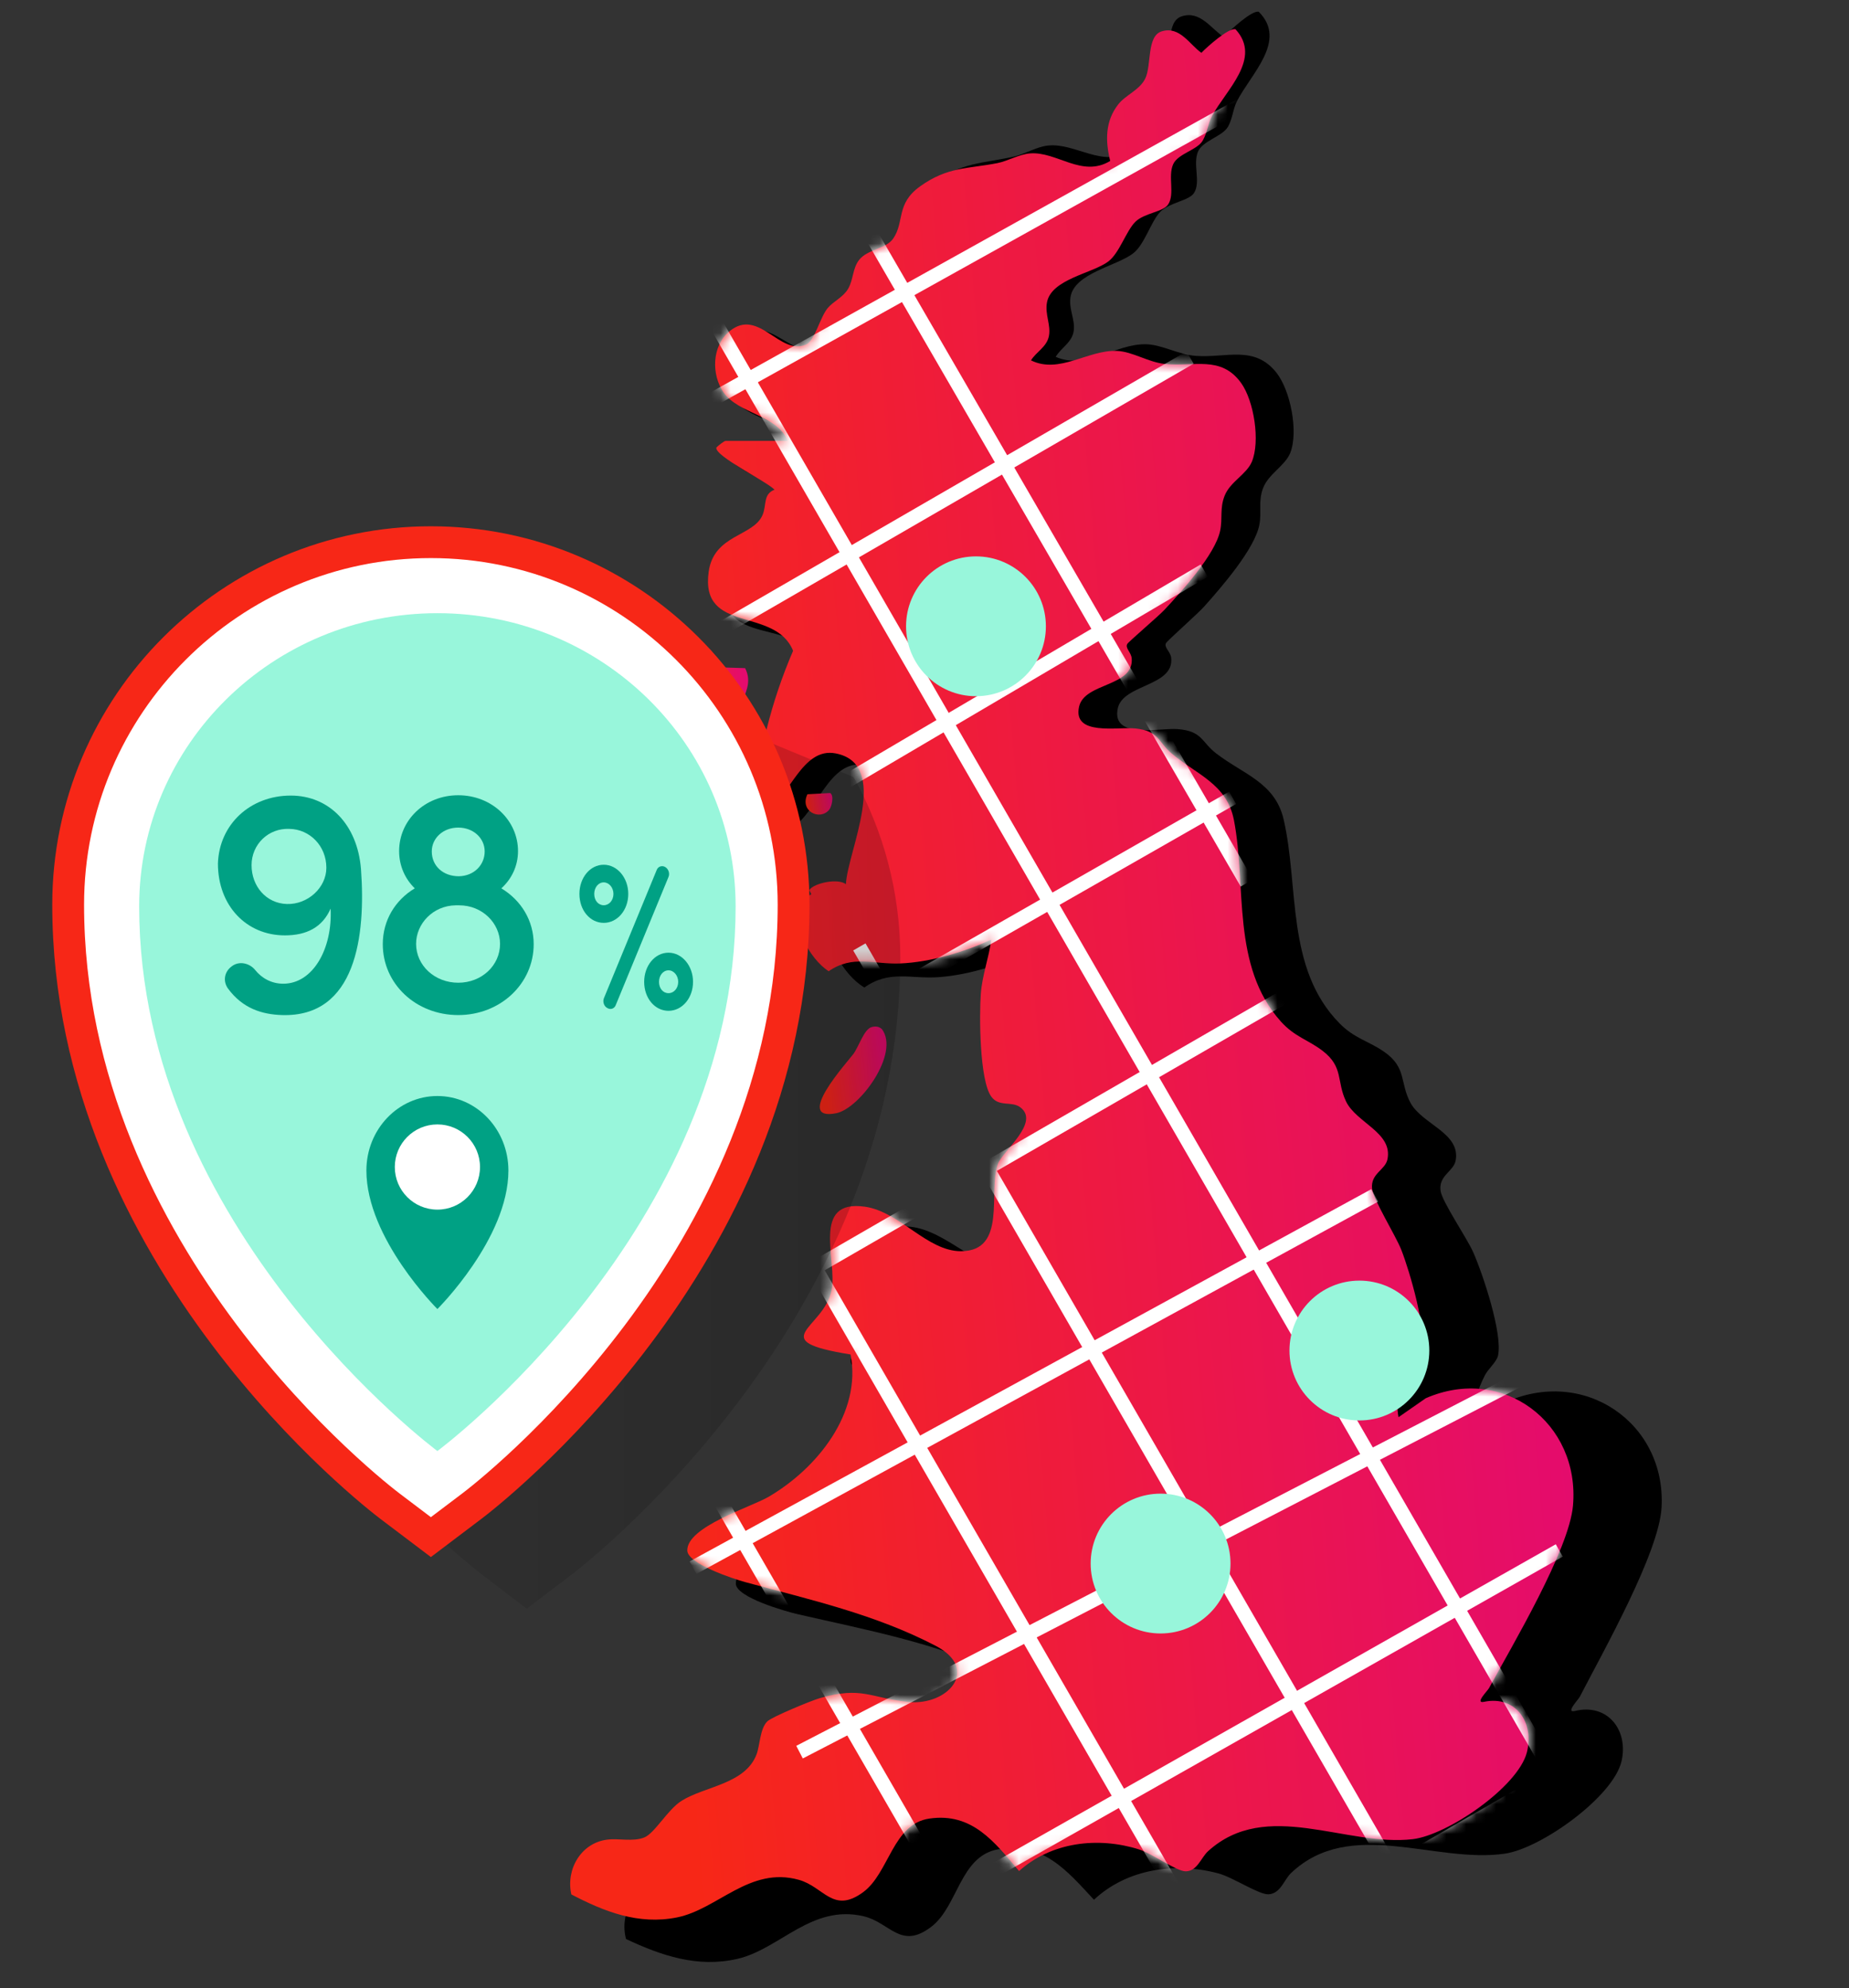 <svg xmlns="http://www.w3.org/2000/svg" width="186" height="200" viewBox="0 0 186 200" fill="none"><rect x="0" y="0" width="186" height="200" fill="#333333" stroke="none"/><path d="M80.857 45.006C79.661 42.378 75.615 42.422 73.95 40.273C72.559 38.476 72.539 35.505 74.353 33.951C77.362 31.372 79.731 36.363 82.475 35.043C83.378 34.609 83.82 32.212 84.624 31.22C85.203 30.503 86.211 30.066 86.703 29.171C87.224 28.225 87.091 27.074 87.753 26.184C88.608 25.038 90.556 24.957 91.273 23.87C92.441 22.09 91.415 20.294 93.934 18.407C96.761 16.293 98.843 16.457 101.987 15.755C103.068 15.513 104.251 14.774 105.398 14.644C108.217 14.329 110.945 16.998 113.866 15.139C113.284 13.123 113.184 11.083 114.524 9.299C115.283 8.292 116.724 7.764 117.28 6.552C117.917 5.164 117.267 2.178 118.856 1.649C120.742 1.017 121.852 2.929 123.105 3.718C123.662 3.111 125.915 1.007 126.623 1.184C129.54 4.087 125.82 7.446 124.432 10.181C124.021 10.992 124.009 11.877 123.541 12.731C122.994 13.726 120.959 14.151 120.502 15.276C119.984 16.552 120.802 18.292 120.122 19.399C119.633 20.2 117.637 20.363 116.725 21.299C115.779 22.272 115.157 24.564 114.011 25.47C112.375 26.761 108.067 27.467 107.686 29.889C107.493 31.125 108.188 32.182 108.005 33.325C107.823 34.468 106.741 34.978 106.197 35.897C109.246 37.24 112.159 34.602 115.218 34.629C116.877 34.645 118.514 35.674 120.305 35.802C123.367 36.024 126.183 34.694 128.396 37.484C129.821 39.28 130.635 43.44 129.791 45.565C129.273 46.86 127.589 47.678 127.053 49.118C126.559 50.447 126.926 51.437 126.696 52.736C126.263 55.189 122.83 59.12 121.104 61.049C120.502 61.723 117.411 64.465 117.294 64.697C117.068 65.135 117.745 65.547 117.813 66.172C118.137 69.084 112.929 68.794 112.434 71.295C111.827 74.365 116.565 73.214 118.439 73.345C120.94 73.52 120.857 74.641 122.31 75.768C125.022 77.874 128.26 78.707 129.124 82.42C130.695 89.155 129.316 97.406 134.738 102.934C136.264 104.488 137.659 104.705 139.248 105.814C141.525 107.408 140.79 108.873 141.88 110.927C143.033 113.092 146.925 113.96 146.436 116.727C146.239 117.849 144.696 118.231 144.915 119.8C145.065 120.886 147.545 124.509 148.189 125.953C149.165 128.151 151.193 134.217 150.687 136.394C150.545 136.998 149.691 137.729 149.374 138.35C148.612 139.837 148.059 141.492 148.474 143.177L151.278 141.136C159.32 137.396 167.623 143.152 167.145 151.653C166.885 156.226 161.226 166.221 158.91 170.704C158.763 170.988 157.439 172.356 158.435 172.117C161.751 171.319 163.832 174.089 163.119 177.167C162.287 180.758 155.028 185.935 151.4 186.469C144.362 187.507 135.841 182.77 129.88 188.417C129.158 189.1 128.817 190.509 127.598 190.56C126.626 190.6 124.029 188.854 122.575 188.462C118.244 187.296 113.361 188.002 110.046 191.11C107.364 188.213 104.914 185.244 100.426 186.029C96.557 186.704 96.383 191.762 93.689 193.824C90.597 196.188 89.552 193.403 86.883 192.772C81.641 191.533 78.459 196.077 74.163 197.06C70.143 197.979 66.511 196.717 62.975 195.061C62.292 192.52 63.809 189.759 66.527 189.314C67.78 189.107 69.294 189.462 70.462 188.957C71.556 188.484 72.824 186.016 74.267 185.063C76.649 183.486 80.922 183.134 82.01 180.024C82.331 179.105 82.269 177.394 83.024 176.61C83.482 176.136 87.581 174.324 88.439 174.052C92.903 172.627 93.816 173.864 97.811 174.124C102.009 174.396 105.285 170.494 100.489 168.256C93.995 165.227 87.132 163.966 80.251 162.385C79.012 162.1 74.102 160.701 74.023 159.339C73.887 156.89 80.563 154.663 82.385 153.547C87.391 150.479 91.951 144.623 90.559 138.634C81.328 137.483 87.602 136.129 88.333 132.148C88.898 129.072 85.789 122.784 91.585 123.407C95.256 123.802 98.268 127.765 101.83 127.642C106.744 127.473 104.454 121.399 105.433 118.545C105.901 117.184 109.762 114.14 107.595 112.656C106.66 112.017 105.356 112.73 104.507 111.662C103.196 110.011 102.958 103.306 103.054 101.127C103.139 99.224 103.776 97.407 103.979 95.531C101.137 96.905 97.654 98.059 94.467 98.297C91.65 98.506 89.453 97.55 86.956 99.341C84.939 98.189 82.507 94.356 83.951 92.127C84.237 91.686 84.765 91.626 84.85 91.501C84.898 91.431 84.603 91.126 84.649 91.057C85.132 90.333 87.604 89.731 88.477 90.342C88.535 86.929 92.847 77.839 86.936 76.942C83.409 76.407 82.252 81.598 79.78 83.199C79.346 83.481 78.802 83.736 78.492 83.198C78.746 77.458 79.977 71.899 82.126 66.553C80.068 62.037 72.261 65.2 72.971 58.721C73.395 54.849 77.583 54.966 78.461 52.685C78.859 51.649 78.425 50.573 79.624 50.069C78.82 49.271 73.178 46.816 73.362 45.944C73.522 45.752 74.169 45.229 74.314 45.224L80.857 45.009L80.857 45.006Z" fill="black"/><path d="M79.246 44.348C78.187 41.738 74.325 41.651 72.803 39.495C71.532 37.693 71.606 34.786 73.386 33.323C76.338 30.897 78.442 35.856 81.102 34.653C81.977 34.258 82.475 31.927 83.272 30.982C83.847 30.299 84.823 29.904 85.321 29.044C85.847 28.136 85.757 27.005 86.416 26.155C87.268 25.062 89.129 25.046 89.848 24.005C91.018 22.301 90.095 20.512 92.558 18.746C95.322 16.768 97.303 16.997 100.325 16.41C101.365 16.208 102.516 15.523 103.615 15.433C106.315 15.216 108.834 17.915 111.68 16.19C111.188 14.199 111.156 12.2 112.491 10.498C113.246 9.537 114.637 9.067 115.207 7.899C115.858 6.561 115.332 3.62 116.864 3.153C118.683 2.595 119.683 4.501 120.853 5.314C121.404 4.737 123.62 2.752 124.29 2.948C126.982 5.882 123.327 9.049 121.917 11.68C121.5 12.46 121.46 13.325 120.986 14.146C120.433 15.101 118.478 15.452 118.007 16.538C117.473 17.769 118.199 19.497 117.515 20.559C117.023 21.326 115.114 21.422 114.215 22.309C113.281 23.23 112.616 25.452 111.493 26.301C109.892 27.512 105.759 28.064 105.32 30.422C105.097 31.624 105.727 32.681 105.517 33.793C105.307 34.905 104.259 35.37 103.711 36.251C106.578 37.663 109.44 35.176 112.358 35.301C113.941 35.37 115.47 36.429 117.175 36.612C120.09 36.928 122.819 35.718 124.843 38.518C126.147 40.321 126.793 44.417 125.921 46.469C125.386 47.719 123.753 48.465 123.197 49.856C122.683 51.141 123.003 52.121 122.742 53.384C122.253 55.771 118.853 59.506 117.146 61.338C116.55 61.978 113.515 64.561 113.395 64.784C113.167 65.206 113.8 65.63 113.845 66.244C114.063 69.103 109.102 68.651 108.552 71.083C107.876 74.067 112.432 73.093 114.217 73.281C116.598 73.533 116.483 74.627 117.835 75.776C120.356 77.924 123.42 78.843 124.128 82.504C125.415 89.143 123.841 97.171 128.841 102.753C130.248 104.322 131.573 104.58 133.054 105.716C135.177 107.349 134.429 108.758 135.406 110.802C136.438 112.958 140.124 113.932 139.571 116.624C139.347 117.715 137.863 118.039 138.023 119.581C138.132 120.648 140.385 124.272 140.954 125.706C141.816 127.888 143.561 133.887 143.01 136C142.856 136.587 142.018 137.275 141.696 137.872C140.922 139.303 140.342 140.904 140.685 142.565L143.425 140.659C151.216 137.259 158.958 143.157 158.235 151.459C157.844 155.924 152.131 165.52 149.779 169.832C149.63 170.105 148.324 171.401 149.282 171.199C152.471 170.524 154.37 173.301 153.594 176.29C152.687 179.776 145.598 184.607 142.119 185.014C135.371 185.802 127.389 180.894 121.524 186.227C120.814 186.872 120.444 188.239 119.279 188.25C118.351 188.258 115.927 186.466 114.552 186.036C110.456 184.756 105.775 185.29 102.514 188.223C100.045 185.303 97.801 182.319 93.494 182.943C89.781 183.479 89.457 188.422 86.821 190.352C83.796 192.566 82.887 189.808 80.36 189.105C75.397 187.724 72.218 192.067 68.087 192.89C64.223 193.66 60.797 192.309 57.475 190.575C56.903 188.067 58.438 185.415 61.044 185.067C62.246 184.905 63.68 185.3 64.811 184.844C65.869 184.416 67.156 182.043 68.564 181.156C70.886 179.691 74.974 179.484 76.109 176.476C76.445 175.587 76.439 173.912 77.184 173.169C77.636 172.72 81.605 171.079 82.432 170.84C86.736 169.59 87.568 170.83 91.372 171.212C95.37 171.613 98.617 167.902 94.111 165.558C88.01 162.385 81.501 160.93 74.984 159.162C73.811 158.844 69.17 157.317 69.138 155.982C69.085 153.582 75.524 151.618 77.299 150.585C82.171 147.745 86.706 142.162 85.565 136.258C76.793 134.835 82.823 133.712 83.645 129.842C84.281 126.85 81.512 120.598 87.023 121.394C90.513 121.899 93.263 125.873 96.665 125.868C101.359 125.86 99.365 119.844 100.389 117.083C100.878 115.767 104.658 112.913 102.636 111.392C101.764 110.736 100.498 111.392 99.721 110.319C98.521 108.663 98.505 102.095 98.665 99.966C98.806 98.108 99.471 96.35 99.724 94.521C96.968 95.774 93.609 96.791 90.561 96.921C87.866 97.035 85.799 96.029 83.36 97.701C81.472 96.51 79.272 92.681 80.719 90.547C81.006 90.125 81.512 90.083 81.597 89.963C81.645 89.897 81.373 89.589 81.419 89.522C81.903 88.83 84.281 88.32 85.094 88.946C85.257 85.609 89.656 76.854 84.044 75.787C80.695 75.15 79.429 80.191 77.019 81.678C76.596 81.941 76.07 82.172 75.79 81.635C76.213 76.029 77.562 70.629 79.78 65.468C77.958 60.985 70.409 63.828 71.29 57.512C71.817 53.737 75.809 53.987 76.719 51.784C77.131 50.783 76.751 49.716 77.91 49.262C77.168 48.455 71.862 45.872 72.064 45.025C72.224 44.842 72.856 44.35 72.995 44.35H79.246V44.348Z" fill="url(#paint0_linear_5485_10960)"/><path d="M60.781 105.249C59.02 103.266 59.135 99.78 55.645 101.099C53.982 101.729 52.504 104.41 50.421 104.261C47.285 104.035 47.256 98.947 46.144 96.897C45.224 95.201 42.984 94.688 44.529 92.658C46.644 89.883 51.261 89.613 53.352 87.263C53.993 86.544 54.344 85.291 55.206 84.731C56.576 83.844 66.093 80.159 67.808 79.772C68.816 79.543 69.761 80.138 70.476 80.839C72.051 82.379 71.763 85.1 72.591 87.223C73.125 88.601 74.091 89.703 74.532 91.126C75.022 92.703 75.737 97.739 75.788 99.435C75.846 101.463 75.261 103.436 73.484 104.564C72.514 105.18 71.375 105.273 70.407 105.74C68.056 106.876 67.189 108.75 64.159 107.85C63.002 107.505 61.587 106.154 60.781 105.249Z" fill="url(#paint1_linear_5485_10960)"/><path d="M72.373 67.133L74.953 67.213C75.548 68.367 75.187 69.365 74.692 70.459C74.056 71.864 69.729 76.998 68.058 75.822C67.356 74.085 68.162 66.031 69.673 65.187C71.183 64.343 72.037 65.914 72.375 67.133H72.373Z" fill="url(#paint2_linear_5485_10960)"/><path d="M87.682 103.321C88.065 103.218 88.406 103.25 88.712 103.523C90.55 105.952 86.491 111.53 84.1 111.992C79.793 112.823 85.288 106.788 85.847 106.024C86.406 105.259 86.914 103.534 87.682 103.321Z" fill="url(#paint3_linear_5485_10960)"/><path d="M83.43 81.439C82.478 82.615 80.406 81.596 81.223 79.899L83.516 79.775C83.933 80.051 83.651 81.168 83.43 81.439Z" fill="url(#paint4_linear_5485_10960)"/><mask id="mask0_5485_10960" style="mask-type:alpha" maskUnits="userSpaceOnUse" x="57" y="2" width="102" height="192"><path d="M79.246 44.348C78.188 41.738 74.326 41.651 72.804 39.495C71.533 37.693 71.607 34.786 73.387 33.323C76.339 30.897 78.443 35.855 81.103 34.653C81.978 34.257 82.475 31.927 83.273 30.982C83.848 30.299 84.824 29.904 85.322 29.044C85.848 28.136 85.758 27.005 86.417 26.155C87.269 25.062 89.13 25.046 89.849 24.005C91.019 22.301 90.096 20.512 92.559 18.746C95.323 16.768 97.304 16.997 100.326 16.41C101.366 16.208 102.517 15.523 103.616 15.433C106.316 15.215 108.835 17.915 111.681 16.19C111.189 14.199 111.157 12.2 112.492 10.498C113.247 9.537 114.638 9.067 115.208 7.899C115.859 6.561 115.333 3.62 116.865 3.153C118.684 2.595 119.684 4.501 120.854 5.313C121.405 4.737 123.621 2.752 124.291 2.948C126.983 5.882 123.328 9.049 121.918 11.679C121.501 12.46 121.461 13.325 120.987 14.146C120.434 15.101 118.479 15.452 118.008 16.538C117.474 17.769 118.2 19.497 117.516 20.559C117.024 21.326 115.115 21.422 114.215 22.309C113.282 23.23 112.617 25.452 111.494 26.301C109.893 27.512 105.76 28.064 105.321 30.421C105.098 31.624 105.728 32.681 105.518 33.793C105.308 34.905 104.26 35.37 103.712 36.251C106.579 37.663 109.441 35.176 112.359 35.301C113.942 35.37 115.471 36.429 117.176 36.612C120.091 36.928 122.82 35.718 124.844 38.518C126.148 40.321 126.794 44.417 125.921 46.469C125.387 47.719 123.754 48.465 123.198 49.856C122.684 51.141 123.004 52.121 122.743 53.384C122.254 55.771 118.854 59.506 117.147 61.338C116.551 61.977 113.516 64.561 113.396 64.784C113.168 65.206 113.801 65.63 113.846 66.243C114.064 69.103 109.103 68.651 108.553 71.083C107.877 74.067 112.433 73.093 114.218 73.281C116.599 73.533 116.484 74.627 117.836 75.776C120.357 77.924 123.421 78.843 124.129 82.503C125.416 89.143 123.841 97.171 128.842 102.753C130.249 104.322 131.574 104.58 133.055 105.716C135.178 107.348 134.43 108.758 135.406 110.802C136.439 112.958 140.125 113.932 139.572 116.624C139.348 117.715 137.864 118.039 138.024 119.581C138.133 120.648 140.386 124.272 140.955 125.706C141.817 127.888 143.562 133.887 143.011 136C142.857 136.587 142.019 137.275 141.697 137.872C140.923 139.303 140.343 140.904 140.686 142.565L143.426 140.659C151.217 137.259 158.959 143.157 158.236 151.459C157.845 155.924 152.132 165.52 149.78 169.832C149.631 170.105 148.325 171.4 149.283 171.199C152.472 170.524 154.371 173.301 153.595 176.29C152.688 179.776 145.599 184.607 142.12 185.014C135.372 185.802 127.39 180.894 121.525 186.227C120.815 186.872 120.445 188.239 119.28 188.25C118.352 188.258 115.928 186.466 114.553 186.036C110.457 184.756 105.776 185.29 102.515 188.223C100.046 185.303 97.802 182.319 93.495 182.943C89.782 183.479 89.458 188.422 86.822 190.352C83.797 192.566 82.888 189.808 80.361 189.104C75.398 187.724 72.219 192.067 68.088 192.89C64.224 193.66 60.798 192.309 57.476 190.575C56.904 188.066 58.438 185.414 61.045 185.067C62.247 184.905 63.681 185.3 64.811 184.844C65.87 184.416 67.157 182.043 68.564 181.156C70.887 179.691 74.975 179.484 76.111 176.476C76.446 175.587 76.44 173.912 77.185 173.168C77.637 172.72 81.606 171.079 82.433 170.84C86.737 169.59 87.569 170.83 91.373 171.212C95.371 171.613 98.618 167.902 94.112 165.558C88.011 162.385 81.502 160.93 74.985 159.162C73.812 158.844 69.171 157.317 69.139 155.982C69.086 153.582 75.525 151.618 77.299 150.585C82.172 147.745 86.707 142.162 85.566 136.258C76.794 134.835 82.824 133.712 83.646 129.842C84.282 126.85 81.513 120.598 87.024 121.394C90.514 121.899 93.264 125.873 96.666 125.867C101.36 125.86 99.366 119.844 100.39 117.083C100.879 115.766 104.659 112.913 102.637 111.392C101.765 110.736 100.499 111.392 99.722 110.319C98.522 108.663 98.506 102.095 98.666 99.966C98.807 98.108 99.472 96.35 99.725 94.521C96.969 95.774 93.61 96.791 90.561 96.921C87.867 97.035 85.8 96.029 83.361 97.701C81.473 96.51 79.273 92.681 80.72 90.547C81.007 90.125 81.513 90.082 81.598 89.963C81.646 89.897 81.374 89.589 81.42 89.522C81.904 88.829 84.282 88.32 85.096 88.946C85.258 85.609 89.657 76.854 84.045 75.787C80.696 75.15 79.43 80.191 77.02 81.678C76.597 81.941 76.071 82.172 75.791 81.635C76.214 76.029 77.563 70.629 79.781 65.468C77.959 60.985 70.41 63.828 71.291 57.512C71.817 53.737 75.81 53.987 76.72 51.783C77.132 50.783 76.751 49.716 77.911 49.262C77.169 48.455 71.863 45.872 72.065 45.025C72.225 44.842 72.858 44.35 72.996 44.35H79.246V44.348Z" fill="url(#paint5_linear_5485_10960)"/></mask><g mask="url(#mask0_5485_10960)"><path d="M51.806 115.256L108.234 212.993" stroke="white" stroke-width="1.429"/><path d="M86.447 95.256L142.876 192.993" stroke="white" stroke-width="1.429"/><path d="M69.126 105.256L125.555 202.993" stroke="white" stroke-width="1.429"/><path d="M36.857 -28.315L179.715 219.12" stroke="white" stroke-width="1.429"/><path d="M52.571 -36.887L125.428 88.827" stroke="white" stroke-width="1.429"/><path d="M139.646 64.542L196.075 162.279" stroke="white" stroke-width="1.429"/><path d="M96.023 -21.172L-1.714 35.256" stroke="white" stroke-width="1.429"/><path d="M138.286 120.256L69.715 157.703" stroke="white" stroke-width="1.429"/><path d="M125.429 10.256L18.286 69.897" stroke="white" stroke-width="1.429"/><path d="M156.857 155.97L90.429 193.581" stroke="white" stroke-width="1.429"/><path d="M121.144 57.399L39.001 105.776" stroke="white" stroke-width="1.429"/><path d="M157.452 83.954L59.715 140.382" stroke="white" stroke-width="1.429"/><path d="M106.023 -3.852L8.286 52.577" stroke="white" stroke-width="1.429"/><path d="M158.286 135.97L80.429 176.261" stroke="white" stroke-width="1.429"/><path d="M119.715 35.97L29.001 88.455" stroke="white" stroke-width="1.429"/><path d="M198.166 154.473L100.429 210.902" stroke="white" stroke-width="1.429"/><path d="M124 80.256L49 123.096" stroke="white" stroke-width="1.429"/></g><path d="M136.748 142.894C140.633 142.894 143.782 139.745 143.782 135.861C143.782 131.976 140.633 128.827 136.748 128.827C132.864 128.827 129.715 131.976 129.715 135.861C129.715 139.745 132.864 142.894 136.748 142.894Z" fill="#98F6DB"/><path d="M98.177 70.037C102.062 70.037 105.211 66.888 105.211 63.004C105.211 59.119 102.062 55.97 98.177 55.97C94.293 55.97 91.144 59.119 91.144 63.004C91.144 66.888 94.293 70.037 98.177 70.037Z" fill="#98F6DB"/><path d="M116.748 164.323C120.633 164.323 123.782 161.174 123.782 157.29C123.782 153.405 120.633 150.256 116.748 150.256C112.864 150.256 109.715 153.405 109.715 157.29C109.715 161.174 112.864 164.323 116.748 164.323Z" fill="#98F6DB"/><path opacity="0.19" d="M90.565 96.303C90.565 133.018 58.597 157.583 57.243 158.603L52.988 161.82L48.75 158.603C47.396 157.583 15.429 133.018 15.429 96.303C15.429 79.247 26.858 64.81 42.455 60.256L85.87 78.174C88.859 83.555 90.565 89.727 90.565 96.303Z" fill="url(#paint6_linear_5485_10960)"/><path d="M39.229 151.517C37.911 150.515 6.857 126.671 6.857 91.011C6.857 70.895 23.228 54.542 43.344 54.542C63.46 54.542 79.831 70.895 79.831 91.011C79.831 126.671 48.777 150.532 47.459 151.517L43.344 154.629L39.229 151.517Z" fill="white" stroke="#F72717" stroke-width="3.2" stroke-miterlimit="10"/><path d="M74 91.18C74 123.705 44 145.97 44 145.97C44 145.97 14 123.686 14 91.18C14 74.898 27.431 61.685 44 61.685C60.569 61.685 74 74.898 74 91.18Z" fill="#98F6DB"/><path d="M51.143 117.755C51.143 124.595 44 131.685 44 131.685C44 131.685 36.857 124.59 36.857 117.755C36.857 113.615 40.055 110.256 44 110.256C47.945 110.256 51.143 113.615 51.143 117.755Z" fill="#00A184"/><path d="M58.286 89.925C58.286 88.305 59.353 86.991 60.734 86.991C62.096 86.991 63.2 88.305 63.2 89.925C63.2 91.567 62.096 92.838 60.734 92.838C59.353 92.838 58.286 91.567 58.286 89.925ZM59.777 89.925C59.777 90.582 60.182 91.064 60.734 91.064C61.267 91.064 61.709 90.582 61.709 89.925C61.709 89.29 61.267 88.764 60.734 88.764C60.182 88.764 59.777 89.29 59.777 89.925ZM64.801 98.772C64.801 97.152 65.868 95.838 67.249 95.838C68.611 95.838 69.715 97.152 69.715 98.772C69.715 100.414 68.611 101.685 67.249 101.685C65.868 101.685 64.801 100.414 64.801 98.772ZM66.292 98.772C66.292 99.429 66.697 99.911 67.249 99.911C67.782 99.911 68.224 99.429 68.224 98.772C68.224 98.137 67.782 97.612 67.249 97.612C66.697 97.612 66.292 98.137 66.292 98.772ZM67.249 88.217L61.93 101.137C61.783 101.488 61.396 101.597 61.084 101.4C60.752 101.225 60.605 100.765 60.752 100.414L66.071 87.494C66.218 87.144 66.623 87.034 66.936 87.232C67.249 87.429 67.396 87.867 67.249 88.217Z" fill="#00A184"/><path d="M44.001 121.685C46.367 121.685 48.286 119.766 48.286 117.399C48.286 115.032 46.367 113.113 44.001 113.113C41.634 113.113 39.715 115.032 39.715 117.399C39.715 119.766 41.634 121.685 44.001 121.685Z" fill="white"/><path d="M43.434 85.651C43.434 87.097 44.552 88.149 46.162 88.149C47.706 88.116 48.757 86.999 48.757 85.651C48.757 84.337 47.64 83.253 46.096 83.253C44.552 83.253 43.434 84.337 43.434 85.651ZM41.857 94.95C41.857 97.119 43.73 98.86 46.096 98.86C48.462 98.86 50.302 97.119 50.302 94.95C50.302 92.88 48.527 91.073 46.194 91.073H45.833C43.566 91.106 41.857 92.913 41.857 94.95ZM40.149 85.619C40.149 82.53 42.712 80 46.096 80C49.48 80 52.109 82.53 52.109 85.619C52.109 87.13 51.452 88.444 50.433 89.364C52.437 90.58 53.686 92.617 53.686 94.983C53.686 98.959 50.334 102.113 46.096 102.113C41.824 102.113 38.506 98.959 38.506 94.983C38.506 92.584 39.754 90.547 41.726 89.364C40.773 88.444 40.149 87.13 40.149 85.619Z" fill="#00A184"/><path d="M25.306 87.031C25.306 89.167 26.785 90.876 28.855 90.941C30.958 91.007 32.83 89.299 32.83 87.294C32.83 85.093 31.155 83.417 29.118 83.384C27.015 83.286 25.306 84.929 25.306 87.031ZM22.94 99.451C22.415 98.729 22.546 97.776 23.302 97.217C24.058 96.626 25.109 96.889 25.668 97.579C26.325 98.4 27.31 98.959 28.493 98.959C31.483 98.959 33.455 95.443 33.258 91.401C32.436 93.274 30.859 94.096 28.658 94.096C24.78 94.096 21.922 91.106 21.922 86.867C22.053 82.924 25.175 80.033 29.249 80.033C33.093 80.033 35.952 82.924 36.313 87.426C36.806 94.129 35.82 102.343 28.362 102.113C26.358 102.047 24.419 101.456 22.94 99.451Z" fill="#00A184"/><defs><linearGradient id="paint0_linear_5485_10960" x1="69.672" y1="183.713" x2="162.117" y2="175.731" gradientUnits="userSpaceOnUse"><stop stop-color="#F72717"/><stop offset="1" stop-color="#E40B6E"/></linearGradient><linearGradient id="paint1_linear_5485_10960" x1="47.88" y1="106.685" x2="76.273" y2="101.508" gradientUnits="userSpaceOnUse"><stop stop-color="#F72717"/><stop offset="1" stop-color="#E40B6E"/></linearGradient><linearGradient id="paint2_linear_5485_10960" x1="68.712" y1="75.449" x2="75.515" y2="74.702" gradientUnits="userSpaceOnUse"><stop stop-color="#F72717"/><stop offset="1" stop-color="#E40B6E"/></linearGradient><linearGradient id="paint3_linear_5485_10960" x1="83.283" y1="111.635" x2="89.382" y2="110.878" gradientUnits="userSpaceOnUse"><stop stop-color="#F72717"/><stop offset="1" stop-color="#E40B6E"/></linearGradient><linearGradient id="paint4_linear_5485_10960" x1="81.365" y1="81.838" x2="83.754" y2="81.356" gradientUnits="userSpaceOnUse"><stop stop-color="#F72717"/><stop offset="1" stop-color="#E40B6E"/></linearGradient><linearGradient id="paint5_linear_5485_10960" x1="69.672" y1="183.713" x2="162.118" y2="175.731" gradientUnits="userSpaceOnUse"><stop stop-color="#F72717"/><stop offset="1" stop-color="#E40B6E"/></linearGradient><linearGradient id="paint6_linear_5485_10960" x1="15.429" y1="111.038" x2="90.565" y2="111.038" gradientUnits="userSpaceOnUse"><stop stop-opacity="0"/><stop offset="0.09" stop-opacity="0.19"/><stop offset="1"/></linearGradient></defs></svg>